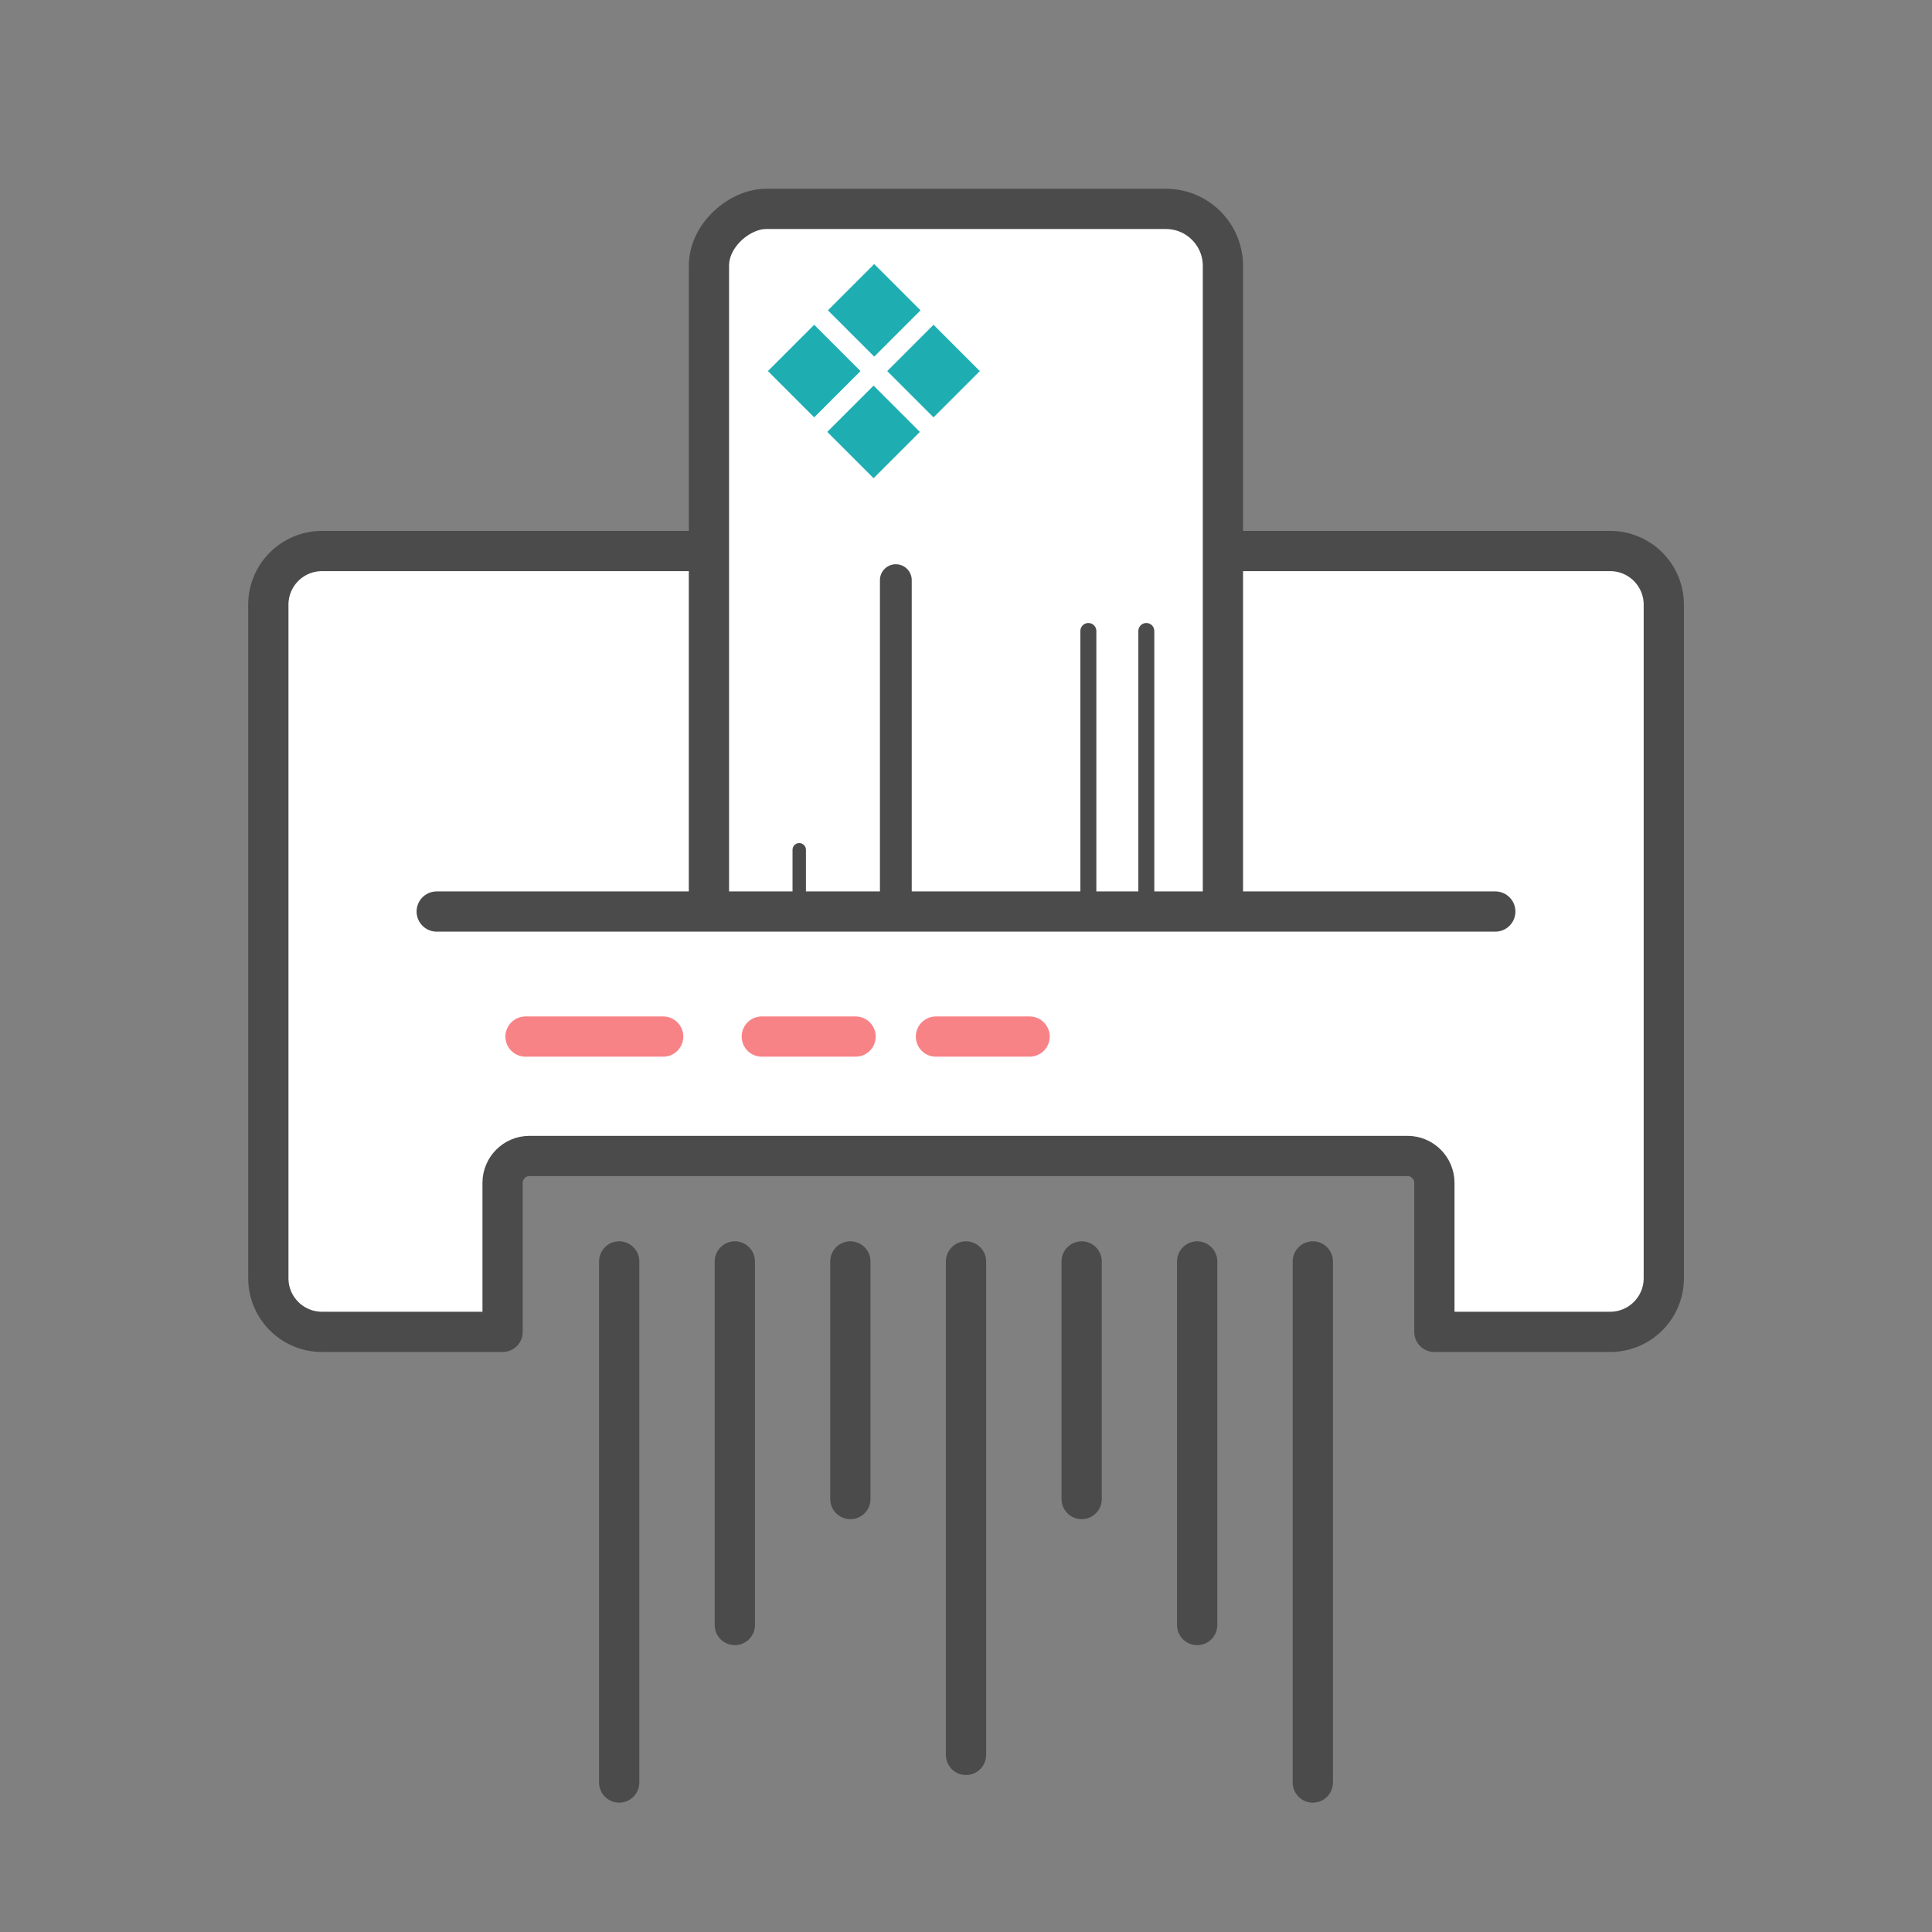 <?xml version="1.0" encoding="UTF-8"?>
<svg id="_レイヤー_1" data-name="レイヤー 1" xmlns="http://www.w3.org/2000/svg" xmlns:xlink="http://www.w3.org/1999/xlink" viewBox="0 0 144 144">
  <rect x="0" y="0" width="144" height="144" fill="#808080" stroke="none"/>
  <defs>
    <style>
      .cls-1, .cls-2, .cls-3, .cls-4, .cls-5, .cls-6 {
        fill: none;
      }

      .cls-1, .cls-2, .cls-3, .cls-7, .cls-5, .cls-8 {
        stroke: #4b4b4b;
      }

      .cls-1, .cls-2, .cls-3, .cls-5, .cls-6, .cls-8 {
        stroke-linecap: round;
        stroke-linejoin: round;
      }

      .cls-2, .cls-7, .cls-6, .cls-8 {
        stroke-width: 3px;
      }

      .cls-3 {
        stroke-width: 1.19px;
      }

      .cls-4, .cls-9 {
        stroke-width: 0px;
      }

      .cls-9 {
        fill: #1eaeb2;
      }

      .cls-7 {
        stroke-miterlimit: 10;
      }

      .cls-7, .cls-8 {
        fill: #fff;
      }

      .cls-10 {
        clip-path: url(#clippath);
      }

      .cls-5 {
        stroke-width: 2.37px;
      }

      .cls-6 {
        stroke: #f88387;
      }

      .cls-8 {
        fill-rule: evenodd;
      }
    </style>
    <clipPath id="clippath">
      <rect class="cls-4" x="45.41" y="9.64" width="53.19" height="58.32"/>
    </clipPath>
  </defs>
  <path class="cls-8" d="M120,41.07H24c-2.21,0-4,1.79-4,4v50.2c0,2.21,1.79,4,4,4h13.46v-11.11c0-1.1.9-2,2-2h65.45c1.1,0,2,.9,2,2v11.11h13.1c2.21,0,4-1.79,4-4v-50.2c0-2.21-1.79-4-4-4Z"/>
  <g class="cls-10">
    <g>
      <g>
        <rect class="cls-7" x="40.35" y="28.06" width="63.3" height="38.31" rx="4.25" ry="4.25" transform="translate(24.78 119.22) rotate(-90)"/>
        <line class="cls-5" x1="66.77" y1="71.78" x2="66.77" y2="43.24"/>
        <line class="cls-3" x1="81.12" y1="72.48" x2="81.12" y2="47.03"/>
        <line class="cls-1" x1="59.57" y1="72.59" x2="59.57" y2="63.34"/>
        <line class="cls-3" x1="85.44" y1="72.48" x2="85.44" y2="47.03"/>
      </g>
      <g>
        <rect class="cls-9" x="58.25" y="25.21" width="4.88" height="4.88" transform="translate(-1.78 51.02) rotate(-45)"/>
        <rect class="cls-9" x="62.67" y="29.75" width="4.88" height="4.88" transform="translate(-3.69 55.47) rotate(-45)"/>
        <rect class="cls-9" x="62.72" y="20.69" width="4.88" height="4.88" transform="translate(2.73 52.85) rotate(-45)"/>
        <rect class="cls-9" x="67.14" y="25.22" width="4.88" height="4.88" transform="translate(.82 57.3) rotate(-45)"/>
      </g>
    </g>
  </g>
  <line class="cls-2" x1="32.55" y1="67.94" x2="111.45" y2="67.94"/>
  <g>
    <line class="cls-2" x1="46.15" y1="94.02" x2="46.15" y2="132.86"/>
    <line class="cls-2" x1="54.77" y1="94.02" x2="54.77" y2="121.12"/>
    <line class="cls-2" x1="63.38" y1="94.02" x2="63.38" y2="111.73"/>
    <line class="cls-2" x1="97.85" y1="94.02" x2="97.85" y2="132.86"/>
    <line class="cls-2" x1="89.23" y1="94.02" x2="89.23" y2="121.12"/>
    <line class="cls-2" x1="80.62" y1="94.02" x2="80.62" y2="111.73"/>
    <line class="cls-2" x1="72" y1="94.02" x2="72" y2="130.8"/>
  </g>
  <line class="cls-6" x1="39.17" y1="77.26" x2="49.43" y2="77.26"/>
  <line class="cls-6" x1="56.78" y1="77.26" x2="63.77" y2="77.26"/>
  <line class="cls-6" x1="69.76" y1="77.26" x2="76.74" y2="77.26"/>
</svg>